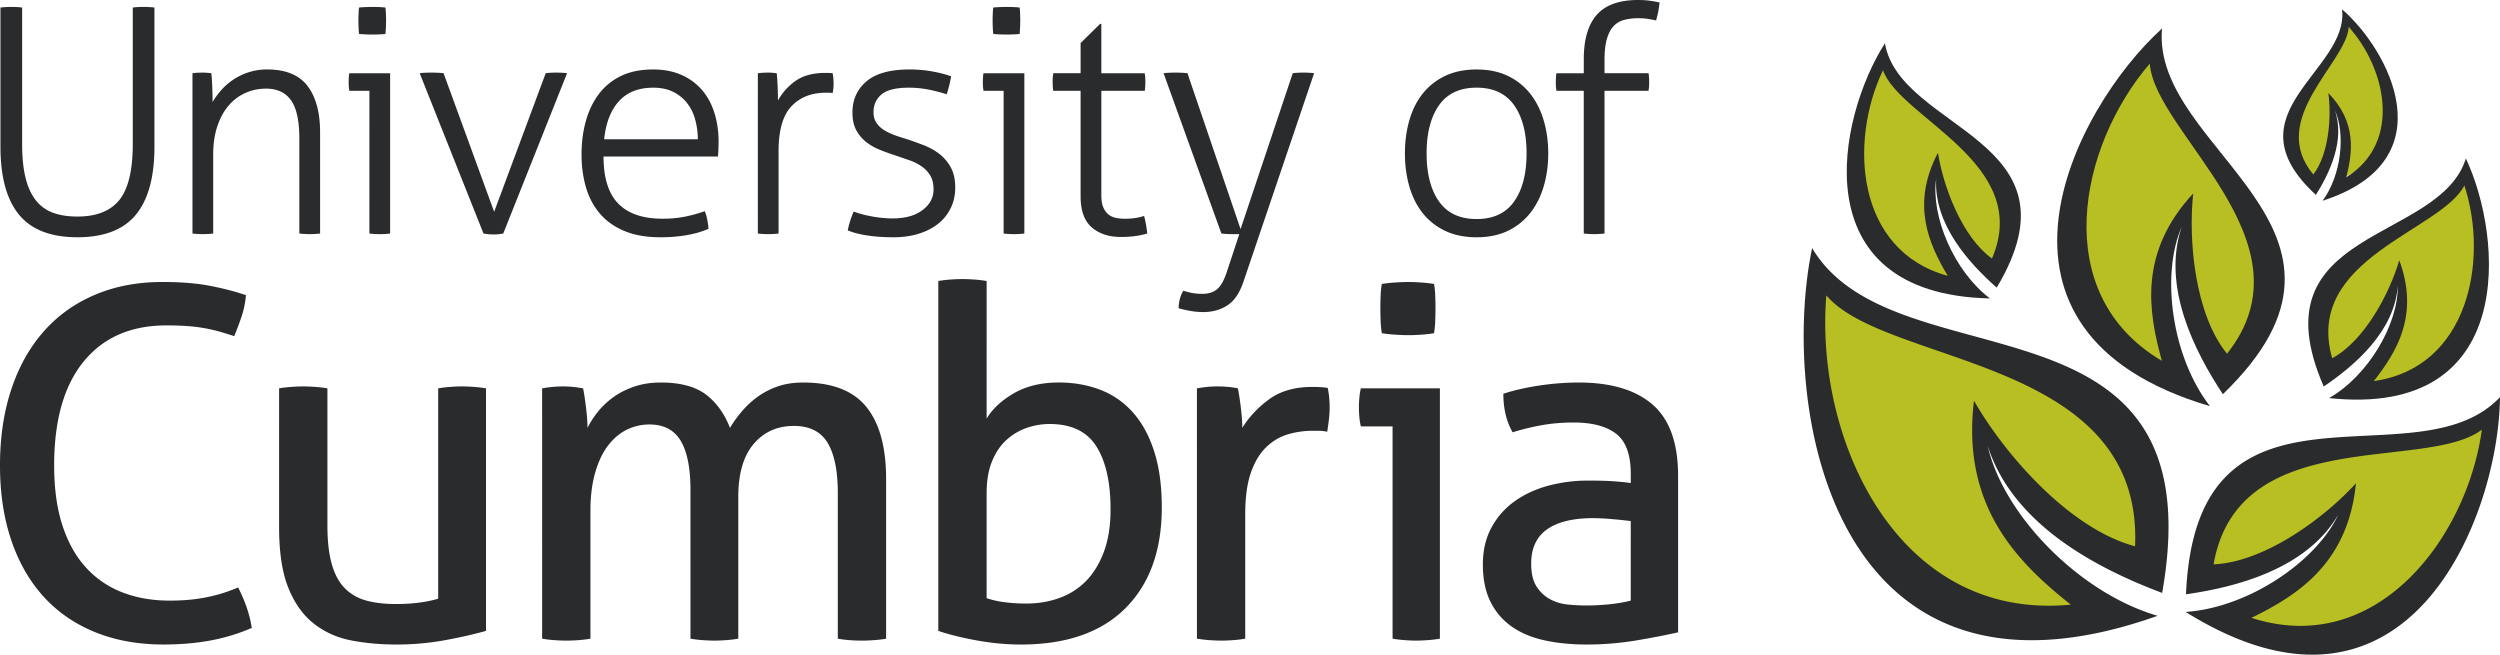 <svg xmlns="http://www.w3.org/2000/svg" width="297.826" height="77.991" xml:space="preserve"><path fill="#B8BF22" d="m217.116 33.732 4.653 3.773 10.501 4.005 9.982 3.418 9.751 7.015 3.63 8.709.102 7.093-5.051-1.851-6.296-4.292-4.734-4.613-3.592-4.953-.074 3.331 2.91 6.857 3.743 4.823 8.031 5.516-10.983 1.244-10.029-2.723-7.555-8.543-4.642-12.527L216.1 38.67l1.016-4.938zM296.227 50.326l-4.02 2.009-8.352 1.239-7.869.897-8.288 3.558-4.075 5.773-1.231 5.159 4.005-.542 5.31-2.123 4.219-2.606 3.439-3.042-.487 2.445-3.25 4.534-3.527 2.923-6.783 2.74 7.846 2.663 7.793-.38 6.925-5.025 5.442-8.396 2.844-8.061.059-3.765zM293.475 21.512l-1.953 2.549-4.987 3.399-4.785 3.027-4.211 4.876-.801 5.002.842 3.716 2.409-1.594 2.746-3.025 1.894-2.999 1.252-3.033.459 1.728-.657 3.943-1.348 2.987-3.501 3.879 5.897-.718 4.897-2.672 2.872-5.399.844-7.119-.712-6.092-1.157-2.455zM256.576 6.59l1.142 4.304 4.574 7.004 4.517 6.417 2.791 8.492-1.645 6.845-3.065 4.332-2.234-3.322-1.902-5.34-.827-4.851.015-4.562-1.514 1.981-1.265 5.412.132 4.547 2.417 6.836-7.174-4.039-4.851-6.02-.795-8.456 2.719-9.595 4.175-7.448 2.79-2.537zM224.527 7.78l1.605 2.77 4.496 4 4.347 3.603 3.541 5.365.147 5.051-1.309 3.575-2.175-1.888-2.33-3.344-1.49-3.208-.853-3.163-.674 1.656.142 3.986.95 3.127 2.965 4.287-5.742-1.46-4.502-3.267-2.145-5.71.077-7.157 1.492-5.941 1.458-2.282zM279.536 2.984l-.508 2.121-2.162 3.48-2.14 3.195-1.267 4.19.895 3.329 1.558 2.083 1.054-1.654.869-2.636.349-2.381-.064-2.232.77.95.687 2.632-.009 2.226-1.103 3.376 3.476-2.064 2.309-3.006.289-4.147-1.456-4.659-2.145-3.594-1.402-1.209z"/><path fill="#2A2B2D" d="M.054.898A7.28 7.28 0 0 1 .691.843a11.614 11.614 0 0 1 1.346 0c.225.013.425.03.6.055v16.249c0 1.573.132 2.902.395 3.988.261 1.086.659 1.977 1.197 2.676a4.574 4.574 0 0 0 2.041 1.518c.823.312 1.809.468 2.957.468 2.272 0 3.937-.661 5-1.985 1.059-1.322 1.59-3.543 1.59-6.664V.898c.174-.026.376-.043.599-.055a11.715 11.715 0 0 1 1.348 0c.248.013.461.03.635.055v16.584c0 3.595-.735 6.292-2.206 8.088-1.475 1.796-3.797 2.695-6.966 2.695s-5.491-.899-6.964-2.695C.79 23.774.055 21.076.055 17.482.054 17.483.054.898.054.898zM22.929 8.723c.2-.026.393-.043.58-.057l.545-.017c.2 0 .387.006.561.017.174.015.361.032.561.057.049.448.087 1.01.113 1.684.023.674.036 1.263.036 1.76.251-.449.576-.903.974-1.365.4-.463.868-.882 1.405-1.254a7.326 7.326 0 0 1 1.854-.918 7.024 7.024 0 0 1 2.283-.355c2.196 0 3.794.655 4.794 1.964.997 1.312 1.498 3.152 1.498 5.522v12.057a6.458 6.458 0 0 1-.619.055c-.263.013-.47.019-.619.019-.125 0-.325-.006-.599-.019a6.418 6.418 0 0 1-.636-.055V16.512c0-2.121-.332-3.646-.993-4.568-.663-.923-1.654-1.386-2.976-1.386-.874 0-1.698.174-2.472.523a5.688 5.688 0 0 0-2.002 1.518c-.561.661-1.006 1.479-1.329 2.453-.325.974-.489 2.083-.489 3.331v9.436a6.284 6.284 0 0 1-.617.055c-.261.013-.468.019-.616.019-.126 0-.325-.006-.599-.019a6.44 6.44 0 0 1-.638-.055V8.723zM44.007 10.82h-2.396l-.055-.448a6.613 6.613 0 0 1-.019-.561c0-.2.004-.4.019-.599.011-.2.03-.361.055-.487h4.865v19.093a5.388 5.388 0 0 1-.617.057c-.261.013-.467.019-.616.019-.128 0-.326-.006-.599-.019a5.807 5.807 0 0 1-.638-.057l.001-16.998zm-1.235-6.777a10.368 10.368 0 0 1-.055-.823 17.707 17.707 0 0 1-.019-.825c0-.2.004-.448.019-.748.011-.3.03-.548.055-.748.226-.025.5-.045.823-.057.325-.013.599-.019.825-.019.2 0 .449.006.75.019.298.013.546.032.746.057.026.2.045.449.058.748.011.3.019.548.019.748 0 .225-.008.5-.019.825a11.3 11.3 0 0 1-.058.823c-.2.026-.448.045-.746.055-.302.013-.551.019-.75.019-.225 0-.499-.006-.825-.019-.323-.01-.597-.029-.823-.055M49.997 8.723c.149-.026.361-.043.638-.057.274-.011.536-.017.784-.017.2 0 .449.006.748.017.3.015.525.032.676.057l6.026 16.51 6.141-16.51c.149-.026.349-.043.599-.057.249-.011.474-.017.674-.017.2 0 .423.006.674.017.248.015.448.032.599.057l-7.601 19.095a5.969 5.969 0 0 1-1.161.111c-.4 0-.8-.036-1.197-.111l-7.6-19.095zM71.9 18.644c0 2.547.587 4.419 1.76 5.616 1.173 1.199 2.932 1.796 5.278 1.796.95 0 1.828-.079 2.64-.242a17.29 17.29 0 0 0 2.379-.655c.123.274.223.612.298 1.01.077.402.127.763.151 1.086-.725.325-1.573.574-2.546.748-.974.174-2.034.264-3.182.264-1.647 0-3.063-.244-4.249-.731-1.186-.487-2.16-1.165-2.921-2.041-.761-.871-1.322-1.915-1.684-3.125-.363-1.212-.544-2.54-.544-3.988 0-1.399.17-2.708.506-3.932.336-1.222.848-2.296 1.535-3.218a7.118 7.118 0 0 1 2.64-2.172c1.074-.525 2.359-.784 3.856-.784 1.248 0 2.36.21 3.333.636a6.788 6.788 0 0 1 2.451 1.777c.663.763 1.161 1.673 1.499 2.734.336 1.061.506 2.215.506 3.463 0 .225-.008.512-.019.861-.013.351-.032.65-.057.899l-13.63-.002zm11.232-2.057c0-.774-.1-1.537-.3-2.285a5.622 5.622 0 0 0-.935-1.966 4.797 4.797 0 0 0-1.648-1.365c-.674-.351-1.486-.525-2.434-.525-1.747 0-3.108.536-4.079 1.609-.976 1.074-1.56 2.583-1.762 4.532h11.158zM90.283 8.723c.2-.026.393-.043.58-.057l.542-.017c.202 0 .389.006.563.017.174.015.36.032.561.057.049.448.087.98.113 1.592.023.61.036 1.165.036 1.664a6.837 6.837 0 0 1 2.098-2.34c.897-.636 2.083-.954 3.556-.954h.393l.468.038c.074.425.113.825.113 1.197 0 .4-.038.787-.113 1.161a4.43 4.43 0 0 0-.468-.036h-.357c-1.696 0-3.057.538-4.079 1.609-1.025 1.073-1.537 2.859-1.537 5.355v9.81a6.284 6.284 0 0 1-.617.055 13.02 13.02 0 0 1-.618.019c-.126 0-.325-.006-.6-.019a6.418 6.418 0 0 1-.636-.055l.002-19.096zM101.703 25.196c.548.225 1.26.419 2.134.58.871.164 1.709.244 2.508.244 1.496 0 2.683-.332 3.557-.993.873-.661 1.311-1.479 1.311-2.453 0-.674-.132-1.229-.395-1.666a3.507 3.507 0 0 0-1.048-1.103 5.99 5.99 0 0 0-1.48-.731c-.548-.187-1.11-.378-1.684-.58a24.203 24.203 0 0 1-1.853-.674 6.353 6.353 0 0 1-1.629-.954 4.438 4.438 0 0 1-1.141-1.403c-.287-.551-.432-1.237-.432-2.06 0-1.522.557-2.759 1.667-3.707 1.11-.948 2.827-1.422 5.148-1.422.974 0 1.915.087 2.827.261.91.174 1.615.363 2.115.561a15.53 15.53 0 0 1-.525 2.134 19.558 19.558 0 0 0-2.002-.523 12.027 12.027 0 0 0-2.527-.261c-1.522 0-2.602.268-3.24.804-.635.538-.952 1.243-.952 2.115 0 .474.104.88.317 1.216.21.338.499.625.861.863.361.238.774.442 1.237.618.459.174.952.336 1.478.485.676.225 1.352.47 2.041.731a7.585 7.585 0 0 1 1.873 1.029 5.144 5.144 0 0 1 1.384 1.609c.362.65.544 1.462.544 2.436 0 .897-.183 1.715-.544 2.451a5.365 5.365 0 0 1-1.516 1.873c-.651.512-1.424.903-2.321 1.178-.899.276-1.886.412-2.957.412-1.199 0-2.266-.074-3.203-.225-.935-.149-1.69-.349-2.264-.597a10.97 10.97 0 0 1 .711-2.248M119.561 10.82h-2.396l-.058-.448a9.194 9.194 0 0 1 0-1.16c.011-.2.032-.361.058-.487h4.866v19.093a5.431 5.431 0 0 1-.619.057c-.261.013-.468.019-.616.019-.128 0-.325-.006-.6-.019a5.715 5.715 0 0 1-.635-.057V10.82zm-1.235-6.777a9.812 9.812 0 0 1-.057-.823 17.225 17.225 0 0 1 0-1.573c.013-.3.03-.548.057-.748.223-.025.497-.045.823-.057.325-.013.599-.019.822-.019.2 0 .451.006.75.019.3.013.546.032.748.057.026.2.045.449.055.748.013.3.019.548.019.748 0 .225-.006.5-.019.825-.011.325-.029.597-.055.823a8.031 8.031 0 0 1-.748.055c-.3.013-.551.019-.75.019-.223 0-.497-.006-.822-.019a9.913 9.913 0 0 1-.823-.055M128.733 10.82h-3.256a3.257 3.257 0 0 1-.055-.487c-.015-.2-.019-.4-.019-.6 0-.2.004-.387.019-.561l.055-.448h3.256V5.129l2.323-2.285h.147v5.88h5.168l.057.448a9.247 9.247 0 0 1 0 1.161c-.013.2-.032.361-.057.487h-5.168v12.431c0 .623.083 1.116.244 1.477.164.363.374.644.638.844.261.2.561.332.899.393.336.062.678.094 1.029.094.874 0 1.635-.113 2.283-.338.174.65.3 1.348.376 2.096-.899.274-1.947.412-3.146.412-1.422 0-2.576-.381-3.463-1.142-.886-.761-1.331-2.002-1.331-3.726V10.82h.001zM147.639 27.892h-.71c-.225 0-.483-.006-.77-.019a6.592 6.592 0 0 1-.655-.055l-6.887-19.095c.149-.023.361-.043.636-.055a16.599 16.599 0 0 1 1.535 0c.3.013.525.032.674.055l6.328 18.57 6.215-18.57c.149-.023.349-.043.597-.055.251-.013.476-.019.674-.019.202 0 .425.006.674.019.249.013.448.032.6.055l-8.386 24.747c-.449 1.373-1.086 2.334-1.909 2.884-.825.548-1.798.823-2.923.823a8.873 8.873 0 0 1-1.59-.149 16.638 16.638 0 0 1-1.329-.3c0-.774.187-1.473.561-2.098.2.074.5.157.899.244.4.087.848.13 1.348.13.725 0 1.305-.174 1.741-.523.436-.349.819-.999 1.141-1.947l1.536-4.642zM175.905 28.267c-1.422 0-2.672-.257-3.743-.767a7.48 7.48 0 0 1-2.678-2.115c-.712-.899-1.241-1.96-1.59-3.182-.351-1.222-.525-2.534-.525-3.932 0-1.397.174-2.708.525-3.93.349-1.222.878-2.285 1.59-3.182a7.458 7.458 0 0 1 2.678-2.115c1.072-.512 2.321-.767 3.743-.767 1.424 0 2.666.255 3.728.767a7.495 7.495 0 0 1 2.659 2.115c.71.897 1.248 1.96 1.609 3.182s.542 2.534.542 3.93c0 1.399-.181 2.71-.542 3.932-.361 1.222-.899 2.283-1.609 3.182a7.517 7.517 0 0 1-2.659 2.115c-1.062.509-2.304.767-3.728.767m0-2.173c1.998 0 3.49-.697 4.477-2.096.986-1.397 1.479-3.305 1.479-5.729 0-2.419-.493-4.33-1.479-5.729-.986-1.397-2.479-2.096-4.477-2.096-1.998 0-3.488.699-4.475 2.096-.984 1.399-1.478 3.31-1.478 5.729 0 2.423.493 4.332 1.478 5.729.987 1.399 2.477 2.096 4.475 2.096M188.677 10.82h-3.259l-.055-.448a9.194 9.194 0 0 1 0-1.16c.011-.2.029-.361.055-.487h3.259V7.038c0-2.347.517-4.105 1.556-5.28C191.266.587 192.909 0 195.156 0c.523 0 1.006.032 1.441.094.438.062.806.132 1.105.206-.049.474-.106.861-.168 1.161a14.32 14.32 0 0 1-.245.974 17.832 17.832 0 0 0-.897-.17 7.36 7.36 0 0 0-1.201-.094 6.55 6.55 0 0 0-1.72.206 2.624 2.624 0 0 0-1.256.75c-.336.361-.6.867-.787 1.516-.187.648-.281 1.486-.281 2.508v1.573h5.244c.023.125.043.287.055.487a9.239 9.239 0 0 1 0 1.16l-.055.448h-5.244v16.997a5.431 5.431 0 0 1-.619.057c-.261.013-.467.019-.616.019-.128 0-.326-.006-.6-.019a5.807 5.807 0 0 1-.638-.057V10.82h.003zM28.367 69.982c.852 1.666 1.396 3.276 1.628 4.823a23.032 23.032 0 0 1-4.997 1.511c-1.707.31-3.546.465-5.525.465-3.023 0-5.744-.493-8.167-1.482-2.421-.988-4.466-2.402-6.131-4.245-1.666-1.837-2.948-4.075-3.837-6.711C.446 61.709 0 58.744 0 55.451c0-3.333.446-6.347 1.339-9.041.889-2.693 2.171-4.989 3.837-6.887 1.665-1.898 3.699-3.363 6.103-4.389 2.402-1.027 5.095-1.541 8.079-1.541 2.209 0 4.107.155 5.697.465 1.588.31 3.001.678 4.243 1.105a10.877 10.877 0 0 1-.493 2.47c-.253.757-.553 1.56-.902 2.413a42.481 42.481 0 0 0-1.686-.523 18.964 18.964 0 0 0-3.807-.67 34.786 34.786 0 0 0-2.589-.087c-4.224 0-7.508 1.435-9.851 4.3-2.347 2.87-3.518 6.998-3.518 12.384 0 2.751.329 5.133.988 7.149.657 2.015 1.588 3.682 2.791 5a11.372 11.372 0 0 0 4.328 2.965c1.686.657 3.575.988 5.669.988 1.626 0 3.099-.136 4.417-.408a18.678 18.678 0 0 0 3.722-1.162M33.251 46.265c.425-.076.91-.134 1.452-.172.544-.04 1.008-.059 1.397-.059.425 0 .91.019 1.454.059.54.038 1.024.096 1.452.172v16.334c0 1.862.174 3.401.525 4.623.349 1.22.87 2.179 1.569 2.876.697.697 1.55 1.184 2.557 1.454 1.008.272 2.17.406 3.488.406 1.977 0 3.663-.213 5.057-.638V46.265c.425-.076.901-.134 1.424-.172.523-.04.997-.059 1.424-.059.425 0 .899.019 1.424.059.523.038.997.096 1.424.172v28.89c-1.358.389-2.976.757-4.853 1.105a31.794 31.794 0 0 1-5.844.523c-1.898 0-3.69-.166-5.376-.493-1.688-.329-3.169-.999-4.447-2.007-1.28-1.005-2.287-2.421-3.023-4.243-.738-1.822-1.105-4.224-1.105-7.208l.001-16.567zM64.583 46.265c.425-.076.842-.134 1.25-.172a12.754 12.754 0 0 1 2.44 0c.37.038.765.096 1.193.172.117.582.232 1.348.349 2.298.117.948.174 1.752.174 2.411.349-.697.784-1.365 1.307-2.005a9.356 9.356 0 0 1 1.862-1.715c.714-.504 1.539-.91 2.47-1.22.929-.31 1.956-.465 3.08-.465 2.323 0 4.117.476 5.378 1.424 1.258.95 2.217 2.277 2.876 3.981.387-.659.863-1.316 1.424-1.975a10.815 10.815 0 0 1 1.89-1.745 9.162 9.162 0 0 1 2.383-1.22c.891-.31 1.898-.465 3.023-.465 3.448 0 5.958.969 7.529 2.906 1.569 1.939 2.353 4.806 2.353 8.605v19.008c-.427.077-.912.134-1.454.174-.544.038-1.026.057-1.454.057-.425 0-.902-.019-1.424-.057-.523-.04-.997-.098-1.424-.174V58.764c0-2.674-.406-4.681-1.22-6.016-.812-1.339-2.151-2.007-4.011-2.007-1.975 0-3.575.716-4.795 2.151-1.22 1.433-1.83 3.546-1.83 6.334v16.859c-.427.077-.902.134-1.424.174-.523.038-.999.057-1.424.057-.427 0-.901-.019-1.424-.057-.523-.04-.997-.098-1.424-.174V58.358c0-2.598-.389-4.545-1.163-5.843-.776-1.297-2.015-1.947-3.72-1.947-.969 0-1.881.213-2.734.64-.85.425-1.596 1.067-2.236 1.917-.64.852-1.144 1.928-1.511 3.227-.37 1.299-.553 2.799-.553 4.504v15.23c-.425.077-.902.134-1.424.174a19.79 19.79 0 0 1-1.424.057c-.427 0-.912-.019-1.454-.057a14.315 14.315 0 0 1-1.452-.174l-.002-29.821zM111.782 33.477c.425-.077.901-.136 1.424-.174a19.79 19.79 0 0 1 1.424-.057c.425 0 .91.019 1.454.057.542.038 1.024.098 1.454.174V49.87c.695-1.163 1.782-2.17 3.252-3.023 1.473-.852 3.256-1.28 5.35-1.28 1.781 0 3.429.291 4.94.872a9.904 9.904 0 0 1 3.894 2.704c1.086 1.22 1.928 2.772 2.529 4.649.602 1.881.902 4.1.902 6.658 0 5.114-1.446 9.117-4.33 12.004-2.889 2.887-7.047 4.33-12.469 4.33-1.707 0-3.458-.166-5.261-.493-1.803-.329-3.324-.708-4.564-1.135V33.477h.001zm5.756 37.784c.695.232 1.443.397 2.236.493.793.098 1.618.147 2.47.147 1.435 0 2.761-.223 3.981-.67a8.38 8.38 0 0 0 3.169-2.032c.891-.912 1.598-2.075 2.122-3.488.523-1.416.784-3.091.784-5.029 0-3.216-.561-5.716-1.686-7.497-1.122-1.783-2.984-2.674-5.58-2.674a8.31 8.31 0 0 0-2.646.436 7.082 7.082 0 0 0-2.41 1.394c-.735.64-1.329 1.492-1.773 2.559-.447 1.065-.668 2.353-.668 3.864l.001 12.497zM142.59 46.265c.425-.076.833-.134 1.222-.172.387-.04.793-.059 1.22-.059.425 0 .85.019 1.277.059.427.038.816.096 1.163.172.117.582.234 1.348.351 2.298.115.948.172 1.752.172 2.411.816-1.316 1.89-2.459 3.227-3.429 1.337-.969 3.05-1.452 5.144-1.452.31 0 .629.009.959.028.33.019.61.051.842.087.079.349.136.719.176 1.105.036.387.057.793.057 1.22 0 .466-.03.95-.087 1.454-.059.504-.127.986-.204 1.452a3.972 3.972 0 0 0-.959-.117h-.784a10.16 10.16 0 0 0-2.993.438c-.95.289-1.803.804-2.557 1.539-.755.738-1.356 1.743-1.802 3.023-.444 1.28-.669 2.927-.669 4.94v14.824c-.425.077-.899.134-1.424.174-.523.038-.997.057-1.422.057-.427 0-.901-.019-1.424-.057a17.55 17.55 0 0 1-1.484-.174l-.001-29.821zM165.896 50.799h-3.777a7.23 7.23 0 0 1-.174-1.076 12.775 12.775 0 0 1-.057-1.19c0-.387.019-.787.057-1.193a7.5 7.5 0 0 1 .174-1.076h9.417v29.819c-.425.079-.901.136-1.424.174-.523.04-.997.06-1.424.06-.387 0-.844-.019-1.364-.06a13.37 13.37 0 0 1-1.427-.174V50.799h-.001zm-1.278-11.102a11.119 11.119 0 0 1-.145-1.511 35.782 35.782 0 0 1 0-2.906 9.692 9.692 0 0 1 .145-1.454 19.009 19.009 0 0 1 1.626-.174 23.661 23.661 0 0 1 1.511-.057c.427 0 .931.019 1.514.057.58.038 1.103.098 1.569.174.077.427.126.91.144 1.454.019.542.03 1.027.03 1.452 0 .427-.011.912-.03 1.454a11.987 11.987 0 0 1-.144 1.511c-.466.079-.98.136-1.541.174-.561.04-1.054.057-1.482.057-.466 0-.989-.017-1.571-.057a18.236 18.236 0 0 1-1.626-.174M194.272 56.439c0-2.287-.582-3.875-1.745-4.768-1.163-.891-2.848-1.337-5.061-1.337-1.354 0-2.625.108-3.805.321a28.789 28.789 0 0 0-3.461.842c-.738-1.278-1.105-2.81-1.105-4.591 1.316-.427 2.77-.755 4.36-.988a31.858 31.858 0 0 1 4.596-.349c3.875 0 6.821.882 8.838 2.644 2.015 1.764 3.023 4.583 3.023 8.458V75.33c-1.358.31-3.004.631-4.942.959a35.64 35.64 0 0 1-5.931.493c-1.9 0-3.615-.172-5.146-.523-1.533-.346-2.831-.91-3.898-1.686a7.818 7.818 0 0 1-2.47-2.963c-.58-1.199-.871-2.653-.871-4.36 0-1.666.338-3.129 1.018-4.389a9.143 9.143 0 0 1 2.762-3.138c1.163-.833 2.502-1.454 4.011-1.86a18.24 18.24 0 0 1 4.77-.61c1.239 0 2.257.028 3.053.085.793.059 1.462.128 2.007.204l-.003-1.103c-.001 0 0 0 0 0zm0 5.637a53.868 53.868 0 0 0-2.211-.232 26.29 26.29 0 0 0-2.268-.117c-2.402 0-4.234.446-5.495 1.337-1.258.893-1.887 2.249-1.887 4.071 0 1.161.21 2.073.637 2.731a4.39 4.39 0 0 0 1.601 1.511c.64.349 1.343.561 2.121.64.774.076 1.511.115 2.209.115.891 0 1.811-.049 2.763-.145.95-.098 1.792-.242 2.529-.436l.001-9.475zM257.579 70.634c6.6-37.288-31.8-24.413-41.699-41.081-3.88 18.517 2.145 57.665 41.157 43.808-9.47-2.759-18.449-12.189-20.238-20.249 2.994 9.492 13.242 14.689 20.78 17.522m-10.886 1.397c-20.727 1.996-30.525-19.769-29.12-36.844 7.148 8.447 37.762 7.31 36.778 29.891-7.827-2.079-15.55-10.973-19.191-17.345-1.516 12.609 5.19 19.258 11.533 24.298M278.584 61.266c-2.634 5.65-10.781 11.138-18.206 11.632 26.49 16.55 37.295-11.313 37.448-25.589-10.004 10.673-36.204-5.059-37.406 23.489 6.016-.861 14.411-3.023 18.164-9.532m2.08-3.696c-3.72 4.103-10.858 9.4-16.961 9.661 2.944-16.799 25.319-10.983 31.961-16.047-1.743 12.814-12.503 27.255-27.449 22.417 5.493-2.684 11.515-6.496 12.449-16.031"/><path fill="#2A2B2D" d="M285.642 34.076c.074 4.517-3.497 10.675-8.18 13.349 22.515 2.394 20.723-19.195 16.297-28.546-3.135 10.127-25.198 8.177-16.933 27.166 3.648-2.468 8.433-6.538 8.816-11.969m.183-3.07c-1.123 3.854-4.094 9.57-7.991 11.672-3.403-11.882 13.022-15.182 15.745-20.587 2.923 8.9.489 21.726-10.786 23.308 2.732-3.492 5.448-7.882 3.032-14.393"/><path fill="#2A2B2D" d="M264.811 46.961c20.564-19.839-8.592-29.003-7.246-43.57-10.577 9.587-24.254 36.158 5.708 44.996-4.558-5.884-5.858-15.619-3.38-21.338-2.379 7.126 1.572 14.842 4.918 19.912m-7.266-3.975c-13.536-7.967-9.872-25.602-1.443-35.405.618 8.33 19.815 21.206 9.204 34.559-3.858-4.74-4.628-13.594-4.026-19.099-6.517 7.025-5.371 14.057-3.735 19.945"/><path fill="#2A2B2D" d="M237.87 34.265c10.628-17.775-11.502-18.663-13.319-29.109-5.584 8.709-10.122 29.889 12.512 30.397-4.3-3.252-7.057-9.819-6.405-14.289-.315 5.438 3.911 10.085 7.212 13.001m-5.835-1.405c-10.979-3.012-11.757-16.042-7.714-24.494 2.009 5.707 17.879 11.083 12.982 22.432-3.592-2.587-5.814-8.634-6.434-12.601-3.228 6.15-1.093 10.854 1.166 14.663M278.134 13.092c1.32 2.859.787 7.795-1.441 10.824 15.026-4.842 7.784-18.096 2.317-22.806.863 7.342-13.755 12.339-3.114 22.107 1.626-2.605 3.526-6.554 2.238-10.125m-.755-2.009c.374 2.774.093 7.259-1.794 9.704-5.533-6.613 4.007-13.362 4.217-17.579 4.381 4.847 6.454 13.713-.287 17.911.755-3 1.246-6.567-2.136-10.036"/></svg>